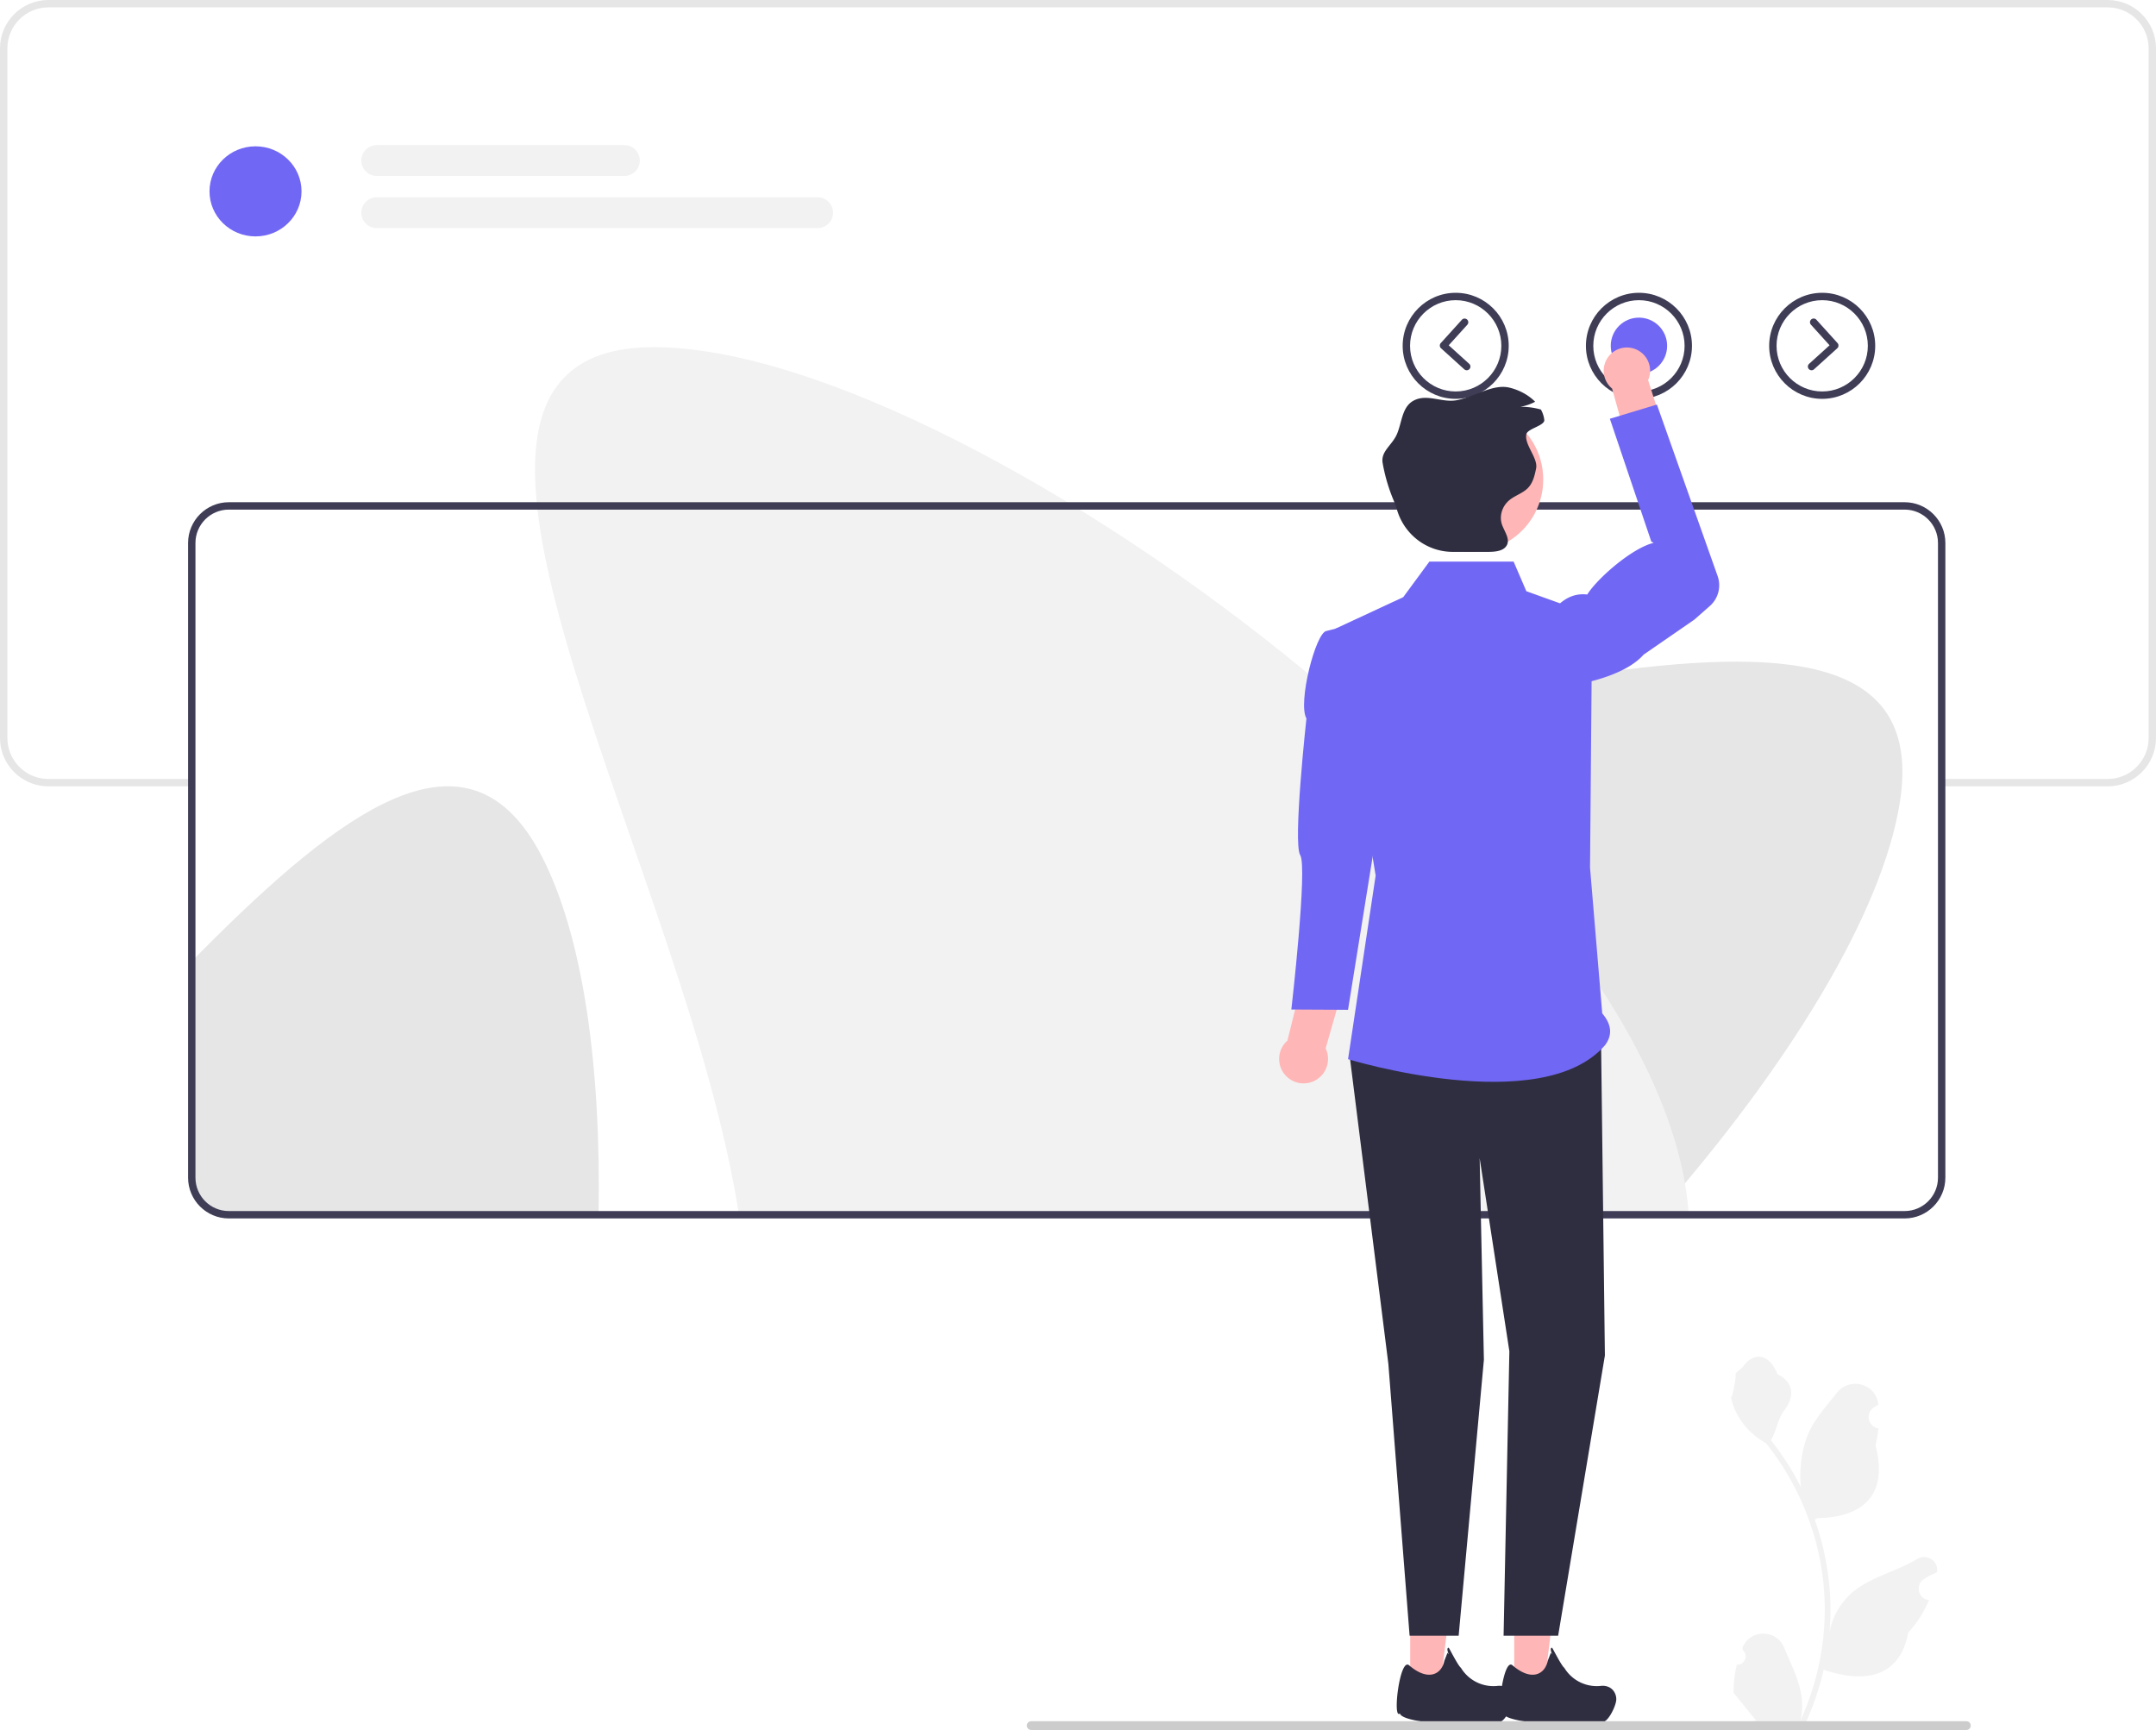 <svg xmlns="http://www.w3.org/2000/svg" width="584" height="468.599"><path fill="#f2f2f2" d="M470.47 450.912c2.066.13 3.208-2.438 1.645-3.934l-.156-.618.062-.148c2.09-4.982 9.17-4.948 11.241.042 1.839 4.428 4.18 8.863 4.756 13.545a18.029 18.029 0 0 1-.316 6.201c4.308-9.41 6.575-19.687 6.575-30.02 0-2.597-.142-5.194-.433-7.784a71.607 71.607 0 0 0-.995-6.31c-2.305-11.277-7.298-22.018-14.5-30.99-3.462-1.892-6.349-4.85-8.093-8.396-.626-1.28-1.117-2.655-1.35-4.056.394.051 1.486-5.95 1.189-6.317.549-.833 1.532-1.248 2.131-2.06 2.983-4.044 7.091-3.338 9.236 2.157 4.583 2.312 4.627 6.148 1.815 9.837-1.788 2.346-2.034 5.522-3.604 8.034.162.207.33.407.491.614a73.591 73.591 0 0 1 7.681 12.169c-.61-4.767.29-10.509 1.827-14.21 1.748-4.217 5.025-7.77 7.91-11.415 3.466-4.38 10.574-2.468 11.184 3.083l.017.161c-.428.242-.848.5-1.258.77-2.34 1.548-1.531 5.174 1.24 5.602l.064.01a30.628 30.628 0 0 1-.808 4.58c3.702 14.315-4.29 19.53-15.701 19.763-.252.13-.498.259-.75.381a73.187 73.187 0 0 1 2.765 9.98 73.856 73.856 0 0 1 1.279 9.048c.297 3.83.271 7.68-.052 11.503l.02-.135c.82-4.211 3.106-8.145 6.426-10.87 4.946-4.063 11.933-5.56 17.268-8.825 2.569-1.572 5.86.46 5.412 3.437l-.022.143c-.795.323-1.57.698-2.319 1.117-.429.242-.848.499-1.259.77-2.34 1.547-1.53 5.174 1.241 5.602l.063.01c.046.006.084.013.13.02a30.655 30.655 0 0 1-5.64 8.828c-2.314 12.497-12.255 13.683-22.89 10.044h-.006A75.092 75.092 0 0 1 488.942 467h-18.02c-.065-.2-.123-.407-.181-.607a20.52 20.52 0 0 0 4.986-.297c-1.337-1.64-2.674-3.294-4.011-4.935a1.12 1.12 0 0 1-.084-.097c-.678-.84-1.363-1.672-2.04-2.512l-.001-.001a29.99 29.99 0 0 1 .878-7.64h.001z"/><path fill="#e6e6e6" d="M514.615 217.335c-4.78 30.22-30.36 71.7-65.52 111.7h-190.07l19.87-125.64c46.36.2 104.76-14.07 151.92-20.78 51.9-7.37 90.17-5.59 83.8 34.72zm-352.48 111.7H61.985c-5.54 0-10.04-4.5-10.04-10.04v-58.62c2.23-2.28 4.46-4.51 6.66-6.69 37.29-36.84 69.08-58.22 87.99-22.05 11.32 21.66 16.26 57 15.54 97.4z"/><path fill="#e6e6e6" d="M570.91 0H13.1C5.88 0 0 5.87 0 13.09V199.9c0 6.92 5.41 12.62 12.22 13.06.29.03.58.04.88.04h39.12v-2H13.1c-.3 0-.59-.01-.88-.04C6.51 210.51 2 205.72 2 199.9V13.09C2 6.97 6.98 2 13.1 2h557.81C577.03 2 582 6.97 582 13.09V199.9c0 6.12-4.97 11.1-11.09 11.1h-44.69v2h44.69c7.22 0 13.09-5.88 13.09-13.1V13.09C584 5.87 578.13 0 570.91 0z"/><ellipse cx="69.212" cy="51.833" fill="#7167f5" rx="12.463" ry="12.201"/><path fill="#f2f2f2" d="M169.125 47.66H102.04c-2.302 0-4.174-1.873-4.174-4.175s1.872-4.174 4.174-4.174h67.085c2.301 0 4.174 1.873 4.174 4.174s-1.873 4.174-4.174 4.174zm52.353 14.126H102.04c-2.302 0-4.174-1.872-4.174-4.173s1.872-4.174 4.174-4.174h119.438c2.301 0 4.174 1.872 4.174 4.174s-1.872 4.173-4.174 4.173z"/><path fill="#3f3d56" d="M394.309 108.035c-7.92 0-14.364-6.443-14.364-14.363s6.443-14.364 14.364-14.364c7.92 0 14.363 6.444 14.363 14.364 0 7.92-6.443 14.363-14.363 14.363zm0-26.727c-6.818 0-12.364 5.547-12.364 12.364 0 6.817 5.546 12.363 12.364 12.363 6.817 0 12.363-5.546 12.363-12.363 0-6.817-5.546-12.364-12.363-12.364zm49.636 26.727c-7.92 0-14.364-6.443-14.364-14.363s6.443-14.364 14.364-14.364 14.364 6.444 14.364 14.364c0 7.92-6.444 14.363-14.364 14.363zm0-26.727c-6.817 0-12.364 5.547-12.364 12.364 0 6.817 5.547 12.363 12.364 12.363s12.364-5.546 12.364-12.363c0-6.817-5.547-12.364-12.364-12.364z"/><circle cx="443.945" cy="93.672" r="7.636" fill="#7167f5"/><path fill="#3f3d56" d="M493.581 108.035c-7.92 0-14.363-6.443-14.363-14.363s6.443-14.364 14.363-14.364 14.364 6.444 14.364 14.364c0 7.92-6.443 14.363-14.364 14.363zm0-26.727c-6.817 0-12.363 5.547-12.363 12.364 0 6.817 5.546 12.363 12.363 12.363 6.817 0 12.364-5.546 12.364-12.363 0-6.817-5.547-12.364-12.364-12.364z"/><path fill="#f2f2f2" d="M457.425 329.035H200.15c-7.042-45.816-30.264-101.274-44.256-146.808-15.392-50.106-19.613-88.192 21.203-88.192 43.622 0 116.437 38.178 176.942 88.192 55.382 45.763 100.456 101.436 103.385 146.808z"/><path fill="#3f3d56" d="M515.905 330.035H61.985c-6.087 0-11.04-4.952-11.04-11.04v-171.92c0-6.087 4.953-11.04 11.04-11.04h453.92c6.087 0 11.04 4.953 11.04 11.04v171.92c0 6.088-4.953 11.04-11.04 11.04zm-453.92-192c-4.985 0-9.04 4.056-9.04 9.04v171.92c0 4.985 4.055 9.04 9.04 9.04h453.92c4.985 0 9.04-4.055 9.04-9.04v-171.92c0-4.984-4.055-9.04-9.04-9.04H61.985z"/><path fill="#ffb6b6" d="M410.163 459.328h7.793l3.708-30.062H410.16l.002 30.062zm-28.174 0h7.793l3.708-30.062h-11.503l.002 30.062z"/><path fill="#2f2e41" d="m365.516 285.447 10.557 84.02 5.75 73.599h13.287l6.837-74.748-1.15-54.624 8.05 52.324-1.567 77.048h14.778l12.663-75.898-1.059-86.93-68.146 5.209z"/><path fill="#7167f5" d="M409.997 152.124h-22.819l-7.08 9.626-18.4 8.557 10.925 66.852-7.475 49.738s52.323 16.044 69.573-3.744c1.891-2.497 2.107-5.304-.725-8.674l-3.3-39.46.575-68.455-17.824-6.418-3.45-8.022z"/><path fill="#ffb6b6" d="m348.727 281.867 4.76-19.197 11.346 1.19-5.755 20.117a6.62 6.62 0 1 1-12.52 3.836 6.61 6.61 0 0 1 2.169-5.946z"/><path fill="#7167f5" d="m367.778 168.735-8.437 2.166c-2.926.25-7.873 19.528-5.465 23.705 0 0-3.715 33.837-1.682 37.024 2.033 3.188-2.405 41.815-2.405 41.815l15.354.081 11.942-74.242-10.681-22.108c-.121-3.729 5.091-8.76 1.374-8.441z"/><path fill="#ffb6b6" d="m436.666 105.245 5.046 18.086 10.733-1.441-6.015-18.932a6.285 6.285 0 1 0-11.987-3.296 6.275 6.275 0 0 0 2.223 5.583z"/><path fill="#7167f5" d="M414.247 179.587c1.14 4.341 5.38 7.12 9.812 6.407 6.94-1.118 16.62-3.544 21.145-8.668l13.751-9.49 4.189-3.687a7.488 7.488 0 0 0 2.11-8.12l-16.447-46.448-12.74 3.85 11.228 33.277.65.327c-5.936 1.436-15.322 9.686-18 14-5.665-.655-9.397 3.57-12.507 9.364a8.73 8.73 0 0 0-3.19 9.188z"/><circle cx="398.452" cy="129.889" r="19.563" fill="#ffb6b6"/><path fill="#2f2e41" d="M413.445 117.625c-.59 2.84 3.23 6.45 2.64 9.28-.39 1.92-.85 3.94-2.31 5.38-1.36 1.33-3.39 1.94-4.88 3.15-2.01 1.63-2.84 4.33-2.05 6.65.53 1.53 1.69 3.14 1.59 4.62-.02.37-.12.74-.34 1.09-.9 1.51-3.18 1.69-5.08 1.69h-9.51c-6.94-.01-13-4.58-15.04-11.22-.31-.99-.63-1.92-.97-2.73a46.855 46.855 0 0 1-2.97-10.09c-.57-3.21 2.52-4.79 3.85-7.82 1.45-3.33 1.33-7.68 4.88-9.28 3.55-1.61 7.31.73 11.22.08l.15-.03c4.67-.84 9.7-4.5 14.27-3.39 2.63.64 5.15 1.99 6.93 3.82-1.26.66-2.61 1.12-4 1.37 1.87-.03 3.76.22 5.57.74.48.87.8 1.82.91 2.81.17 1.48-4.12 2.27-4.79 3.67-.03.07-.06.14-.07.21z"/><path fill="#3f3d56" d="M490.702 100.292a1 1 0 0 1-.67-1.741l5.548-5.024-5.023-5.55a1 1 0 1 1 1.482-1.341l5.694 6.29a.999.999 0 0 1-.07 1.412l-6.29 5.695a.996.996 0 0 1-.67.26zm-93.404 0a.996.996 0 0 1-.671-.259l-6.29-5.695a.999.999 0 0 1-.07-1.412l5.694-6.29a1 1 0 1 1 1.482 1.342l-5.023 5.549 5.549 5.024a1 1 0 0 1-.671 1.741z"/><path fill="#2f2e41" d="M437.8 460.415c-.075 1.586-1.928 5.526-3.448 5.982-4.57 1.37-26.338.77-27.171-2.283-2.044 1.888-.045-15.239 2.498-13.044 5.2 4.488 8.831 2.426 9.548-1.207l.864-2.195.168.247c.526.769-.78-1.542.15-1.597.107-.006 2.529 4.883 3.311 5.433l.062.1a10.29 10.29 0 0 0 9.891 4.8c1.223-.137 2.494.265 3.277 1.215a3.73 3.73 0 0 1 .85 2.549z"/><path fill="#2f2e41" d="M409.8 460.415c-.075 1.586-1.928 5.526-3.448 5.982-4.57 1.37-26.338.77-27.171-2.283-2.044 1.888-.045-15.239 2.498-13.044 5.2 4.488 8.831 2.426 9.548-1.207l.864-2.195.168.247c.526.769-.78-1.542.15-1.597.107-.006 2.529 4.883 3.311 5.433l.062.1a10.29 10.29 0 0 0 9.891 4.8c1.223-.137 2.494.265 3.277 1.215a3.73 3.73 0 0 1 .85 2.549z"/><path fill="#ccc" d="M278.15 467.409c0 .66.53 1.19 1.19 1.19h253.29c.66 0 1.19-.53 1.19-1.19 0-.66-.53-1.19-1.19-1.19H279.34c-.66 0-1.19.53-1.19 1.19z"/></svg>